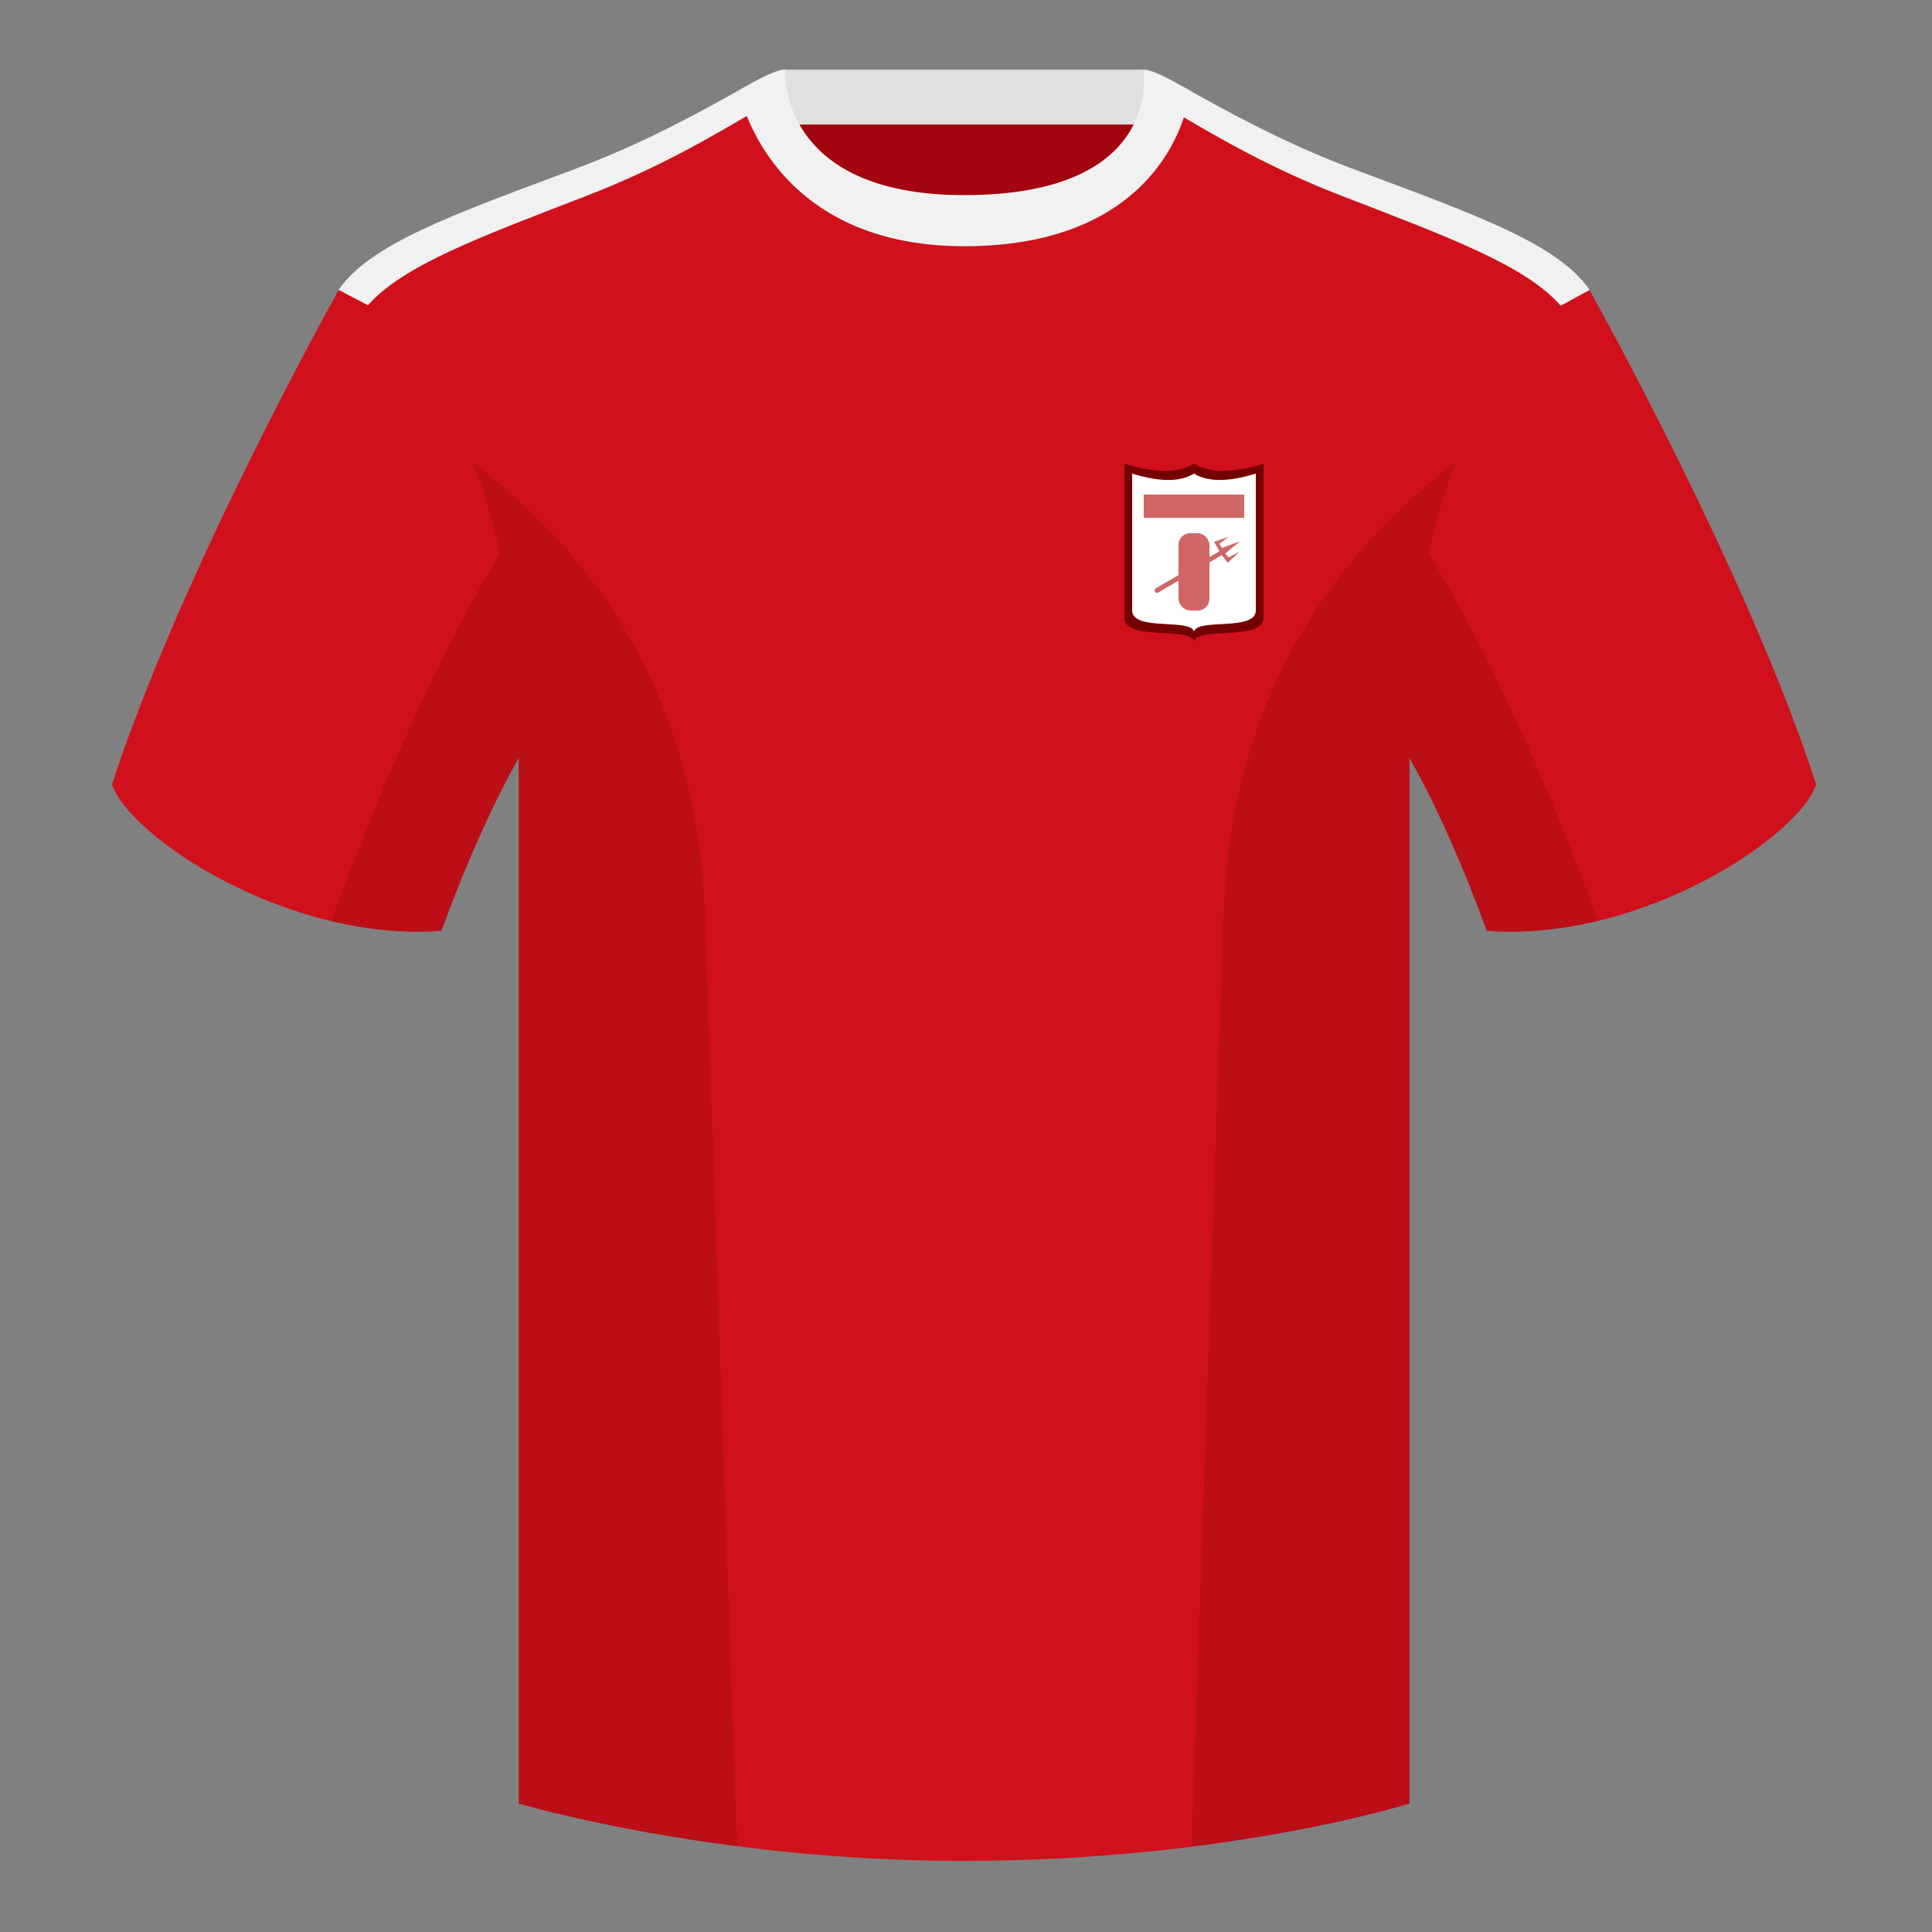 <?xml version="1.0" encoding="UTF-8"?><svg width="500" height="500" viewBox="0 0 500 500" xmlns="http://www.w3.org/2000/svg"><rect x="0" y="0" width="500" height="500" fill="#808080" stroke="none"/><g fill="none" fill-rule="evenodd"><path d="M0 0h500v500H0z"/><path fill="#A2050E" d="M203.003 109.223h93.643V21.928h-93.643z"/><path fill="#E0E0E0" d="M202.864 32.228h93.459v-14.2h-93.459z"/><path d="M87.547 75.258s-40.763 72.8-58.547 127.77c4.445 13.375 45.208 40.86 85.232 37.885 13.34-36.4 24.46-52 24.46-52s2.963-95.085-51.144-113.655m323.925 0s40.763 72.8 58.547 127.77c-4.445 13.375-45.208 40.86-85.232 37.885-13.34-36.4-24.46-52-24.46-52s-2.963-95.085 51.144-113.655" fill="#D0101A"/><path d="M249.511 57.703c-50.082 0-47.798-39.469-48.743-39.14-7.516 2.619-24.133 14.937-52.438 25.495-31.873 11.885-52.626 19.315-60.782 31.2 11.115 8.915 46.694 28.97 46.694 120.345v271.14s49.658 14.855 114.885 14.855c68.929 0 115.648-14.855 115.648-14.855v-271.14c0-91.375 35.58-111.43 46.699-120.345-8.157-11.885-28.91-19.315-60.782-31.2-28.36-10.577-44.982-22.919-52.478-25.511-.927-.318 4.177 39.156-48.703 39.156z" fill="#D0101A"/><path d="M174.404 32.4c6.756-3.393 12.314-6.526 16.77-9.029l2.138 6.631c-8.9 5.143-22.457 13.325-41.595 20.711-28.212 10.883-47.405 18.03-56.494 28.282l-7.61-3.975C95.815 63.191 116.542 55.769 148.33 43.916c10.156-3.788 18.808-7.803 26.074-11.515zm150.103-.057c7.289 3.728 15.977 7.764 26.185 11.572 31.789 11.854 52.516 19.276 60.718 31.106l-7.494 4.106c-9.04-10.323-28.277-17.485-56.61-28.414-18.71-7.221-32.085-15.203-40.991-20.361l1.541-6.98c4.433 2.489 9.948 5.601 16.652 8.972z" fill="#F1F1F1"/><path d="M307.852 23.345c-5.772-3.24-9.728-5.345-12.008-5.345 0 0 5.882 32.495-46.335 32.495-48.52 0-46.335-32.495-46.335-32.495-2.28 0-6.236 2.105-12.003 5.345 0 0 7.368 40.38 58.403 40.38 51.478 0 58.278-35.895 58.278-40.38z" fill="#F1F1F1"/><path d="M413.584 238.323c-9.288 2.238-19.065 3.316-28.798 2.593-8.198-22.369-15.557-36.883-20.013-44.748v270.577s-21.102 6.71-55.866 11.11c-.182-.02-.363-.04-.544-.06 1.881-54.795 5.722-166.47 8.276-240.705 2.055-59.755 31.085-95.29 60.099-117.44-2.675 6.781-5.071 14.606-6.999 23.667 7.354 11.851 24.436 42.069 43.831 94.964.005.014.01.028.014.041zM190.717 477.795c-34.248-4.401-56.476-11.051-56.476-11.051V196.172c-4.456 7.867-11.814 22.379-20.01 44.743-9.633.716-19.309-.332-28.511-2.524a1.113 1.113 0 01.02-.097c19.377-52.847 36.305-83.066 43.61-94.944-1.929-9.075-4.328-16.912-7.006-23.701 29.014 22.15 58.044 57.685 60.099 117.44 2.554 74.235 6.396 185.91 8.276 240.705h-.002z" fill-opacity=".1" fill="#000"/><g transform="translate(291 120)"><path d="M18 46l-.044-.14C16.588 42.162 0 45.925 0 39.848V0c7.836 2.442 13.753 2.492 17.752.15L18 0c3.919 2.442 9.757 2.492 17.513.149L36 0v39.848C36 46 19 42.068 18 46z" fill="#740001"/><path d="M18 43.444l-.039-.125C16.745 40.033 2 43.378 2 37.976V2.556c6.965 2.171 12.225 2.215 15.779.133L18 2.556c3.484 2.171 8.672 2.215 15.567.133L34 2.556v35.42c0 5.468-15.111 1.973-16 5.468z" fill="#FFF"/><rect fill="#D06666" x="14" y="18" width="8" height="20" rx="3"/><path d="M24.589 22.674l-1.38-2.464 3.748-1.276-2.368 1.78.622 1.098 4.679-1.73-3.793 3.183.861.985 2.849-1.464-3.096 2.877-1.499-2.008-16.442 9.693a.627.627 0 01-.864-.23.643.643 0 01.235-.874l16.448-9.572z" fill="#D06666"/><path fill="#B10000" opacity=".6" d="M5 8h26v6H5z"/></g></g></svg>